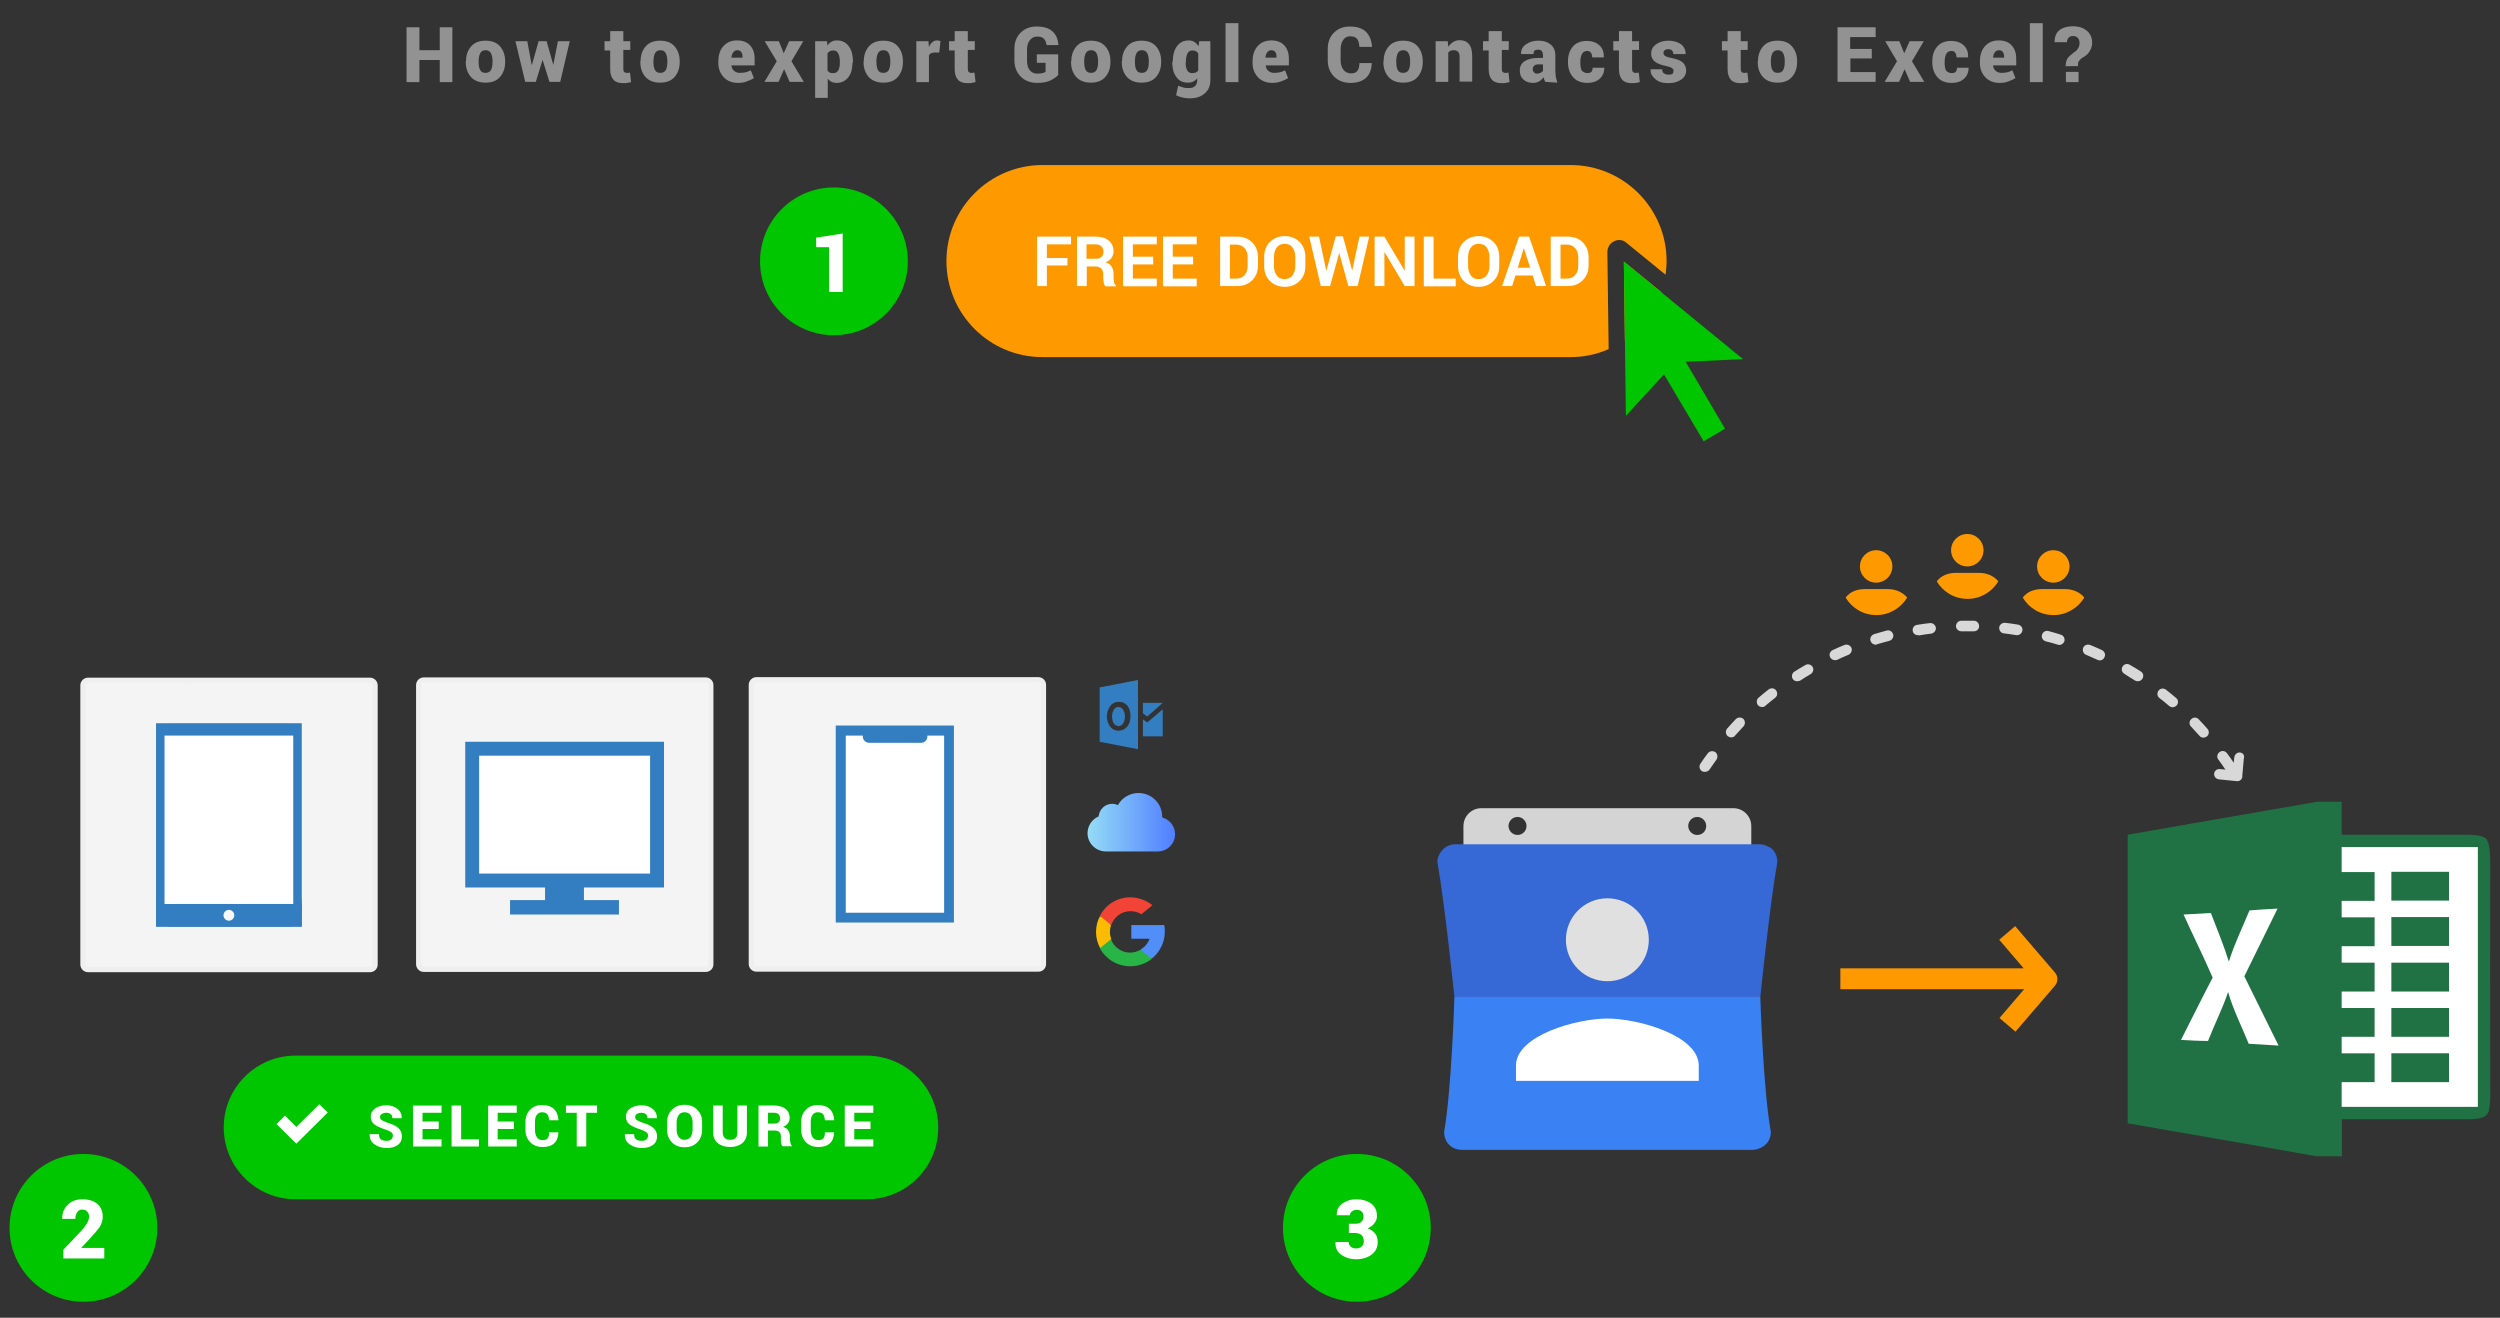 <?xml version="1.0" encoding="utf-8"?>
<!-- Generator: Adobe Illustrator 24.1.2, SVG Export Plug-In . SVG Version: 6.00 Build 0)  -->
<svg version="1.1" id="Layer_1" xmlns="http://www.w3.org/2000/svg" xmlns:xlink="http://www.w3.org/1999/xlink" x="0px" y="0px"
	 viewBox="0 0 971 511.8" style="enable-background:new 0 0 971 511.8;" xml:space="preserve">
<rect x="0" y="0" width="971" height="511.8" fill="#333333" stroke="none"/>
<g>
	<path style="fill:#00C600;" d="M336.6,465.8H114.8c-15.4,0-27.9-12.5-27.9-27.9v0c0-15.4,12.5-27.9,27.9-27.9h221.7
		c15.4,0,27.9,12.5,27.9,27.9v0C364.5,453.3,352,465.8,336.6,465.8z"/>
	<g>
		<g>
			<path style="fill:#FF9900;" d="M645.3,113.5l-14.6-11.9l0.4,30.6C637.6,127.7,642.6,121.2,645.3,113.5z"/>
			<path style="fill:#FF9900;" d="M624.3,97.9c0-1.8,1-3.4,2.6-4.2c1.6-0.8,3.5-0.6,4.8,0.6l15.2,12.4c0.2-1.7,0.4-3.5,0.4-5.3
				c0-20.5-16.7-37.3-37.3-37.3H404.9c-20.5,0-37.3,16.7-37.3,37.3s16.7,37.3,37.3,37.3H610c5.3,0,10.3-1.1,14.8-3.1L624.3,97.9z"/>
		</g>
		<g>
			<path style="fill:#FFFFFF;" d="M414.6,103.1h-8v8h-3.8V91.9h13.2v3h-9.4v5.3h8V103.1z"/>
			<path style="fill:#FFFFFF;" d="M422.1,103.4v7.7h-3.8V91.9h7.2c2.2,0,3.9,0.5,5.1,1.5c1.2,1,1.9,2.4,1.9,4.2c0,1-0.3,1.8-0.8,2.6
				c-0.5,0.7-1.3,1.3-2.3,1.7c1.1,0.3,1.9,0.9,2.4,1.7c0.5,0.8,0.7,1.7,0.7,2.9v1.4c0,0.5,0.1,1.1,0.2,1.7c0.1,0.6,0.4,1,0.7,1.3
				v0.3h-4c-0.4-0.3-0.6-0.8-0.7-1.4c-0.1-0.7-0.2-1.3-0.2-1.9v-1.4c0-1-0.3-1.7-0.8-2.2c-0.5-0.5-1.3-0.8-2.2-0.8H422.1z
				 M422.1,100.5h3.3c1.1,0,1.9-0.2,2.4-0.7c0.5-0.5,0.8-1.1,0.8-2c0-0.9-0.3-1.6-0.8-2.1c-0.5-0.5-1.3-0.8-2.4-0.8h-3.4V100.5z"/>
			<path style="fill:#FFFFFF;" d="M447.9,102.7H440v5.5h9.3v3h-13.1V91.9h13.1v3H440v4.8h7.9V102.7z"/>
			<path style="fill:#FFFFFF;" d="M463.4,102.7h-7.9v5.5h9.3v3h-13.1V91.9h13.1v3h-9.3v4.8h7.9V102.7z"/>
			<path style="fill:#FFFFFF;" d="M473.9,111.1V91.9h6.6c2.3,0,4.3,0.7,5.8,2.2s2.3,3.4,2.3,5.8v3.2c0,2.4-0.8,4.3-2.3,5.8
				s-3.5,2.2-5.8,2.2H473.9z M477.7,94.9v13.3h2.5c1.4,0,2.5-0.5,3.2-1.4c0.8-0.9,1.2-2.1,1.2-3.6v-3.2c0-1.5-0.4-2.7-1.2-3.6
				c-0.8-0.9-1.9-1.4-3.2-1.4H477.7z"/>
			<path style="fill:#FFFFFF;" d="M507,103.3c0,2.4-0.7,4.3-2.2,5.8c-1.5,1.5-3.4,2.3-5.8,2.3c-2.4,0-4.3-0.8-5.8-2.3
				c-1.5-1.5-2.2-3.5-2.2-5.8v-3.5c0-2.3,0.7-4.3,2.2-5.8c1.5-1.5,3.4-2.3,5.8-2.3c2.4,0,4.3,0.8,5.8,2.3c1.5,1.5,2.2,3.5,2.2,5.8
				V103.3z M503.1,99.8c0-1.5-0.4-2.7-1.1-3.7c-0.7-1-1.8-1.4-3.1-1.4c-1.3,0-2.3,0.5-3,1.4c-0.7,1-1.1,2.2-1.1,3.7v3.5
				c0,1.5,0.4,2.8,1.1,3.7c0.7,1,1.7,1.4,3,1.4c1.3,0,2.3-0.5,3.1-1.4c0.7-1,1.1-2.2,1.1-3.7V99.8z"/>
			<path style="fill:#FFFFFF;" d="M525.2,105.1L525.2,105.1l2.8-13.2h3.8l-4.5,19.2h-3.6l-3.5-12.7h-0.1l-3.5,12.7H513l-4.5-19.2
				h3.8l2.8,13.1l0.1,0l3.6-13.2h2.8L525.2,105.1z"/>
			<path style="fill:#FFFFFF;" d="M549.4,111.1h-3.8L537.8,98l-0.1,0v13.1h-3.8V91.9h3.8l7.8,13.1l0.1,0V91.9h3.8V111.1z"/>
			<path style="fill:#FFFFFF;" d="M556.9,108.2h8.5v3H553V91.9h3.8V108.2z"/>
			<path style="fill:#FFFFFF;" d="M582.3,103.3c0,2.4-0.7,4.3-2.2,5.8c-1.5,1.5-3.4,2.3-5.8,2.3c-2.4,0-4.3-0.8-5.8-2.3
				c-1.5-1.5-2.2-3.5-2.2-5.8v-3.5c0-2.3,0.7-4.3,2.2-5.8c1.5-1.5,3.4-2.3,5.8-2.3c2.4,0,4.3,0.8,5.8,2.3c1.5,1.5,2.2,3.5,2.2,5.8
				V103.3z M578.5,99.8c0-1.5-0.4-2.7-1.1-3.7c-0.7-1-1.8-1.4-3.1-1.4s-2.3,0.5-3,1.4c-0.7,1-1.1,2.2-1.1,3.7v3.5
				c0,1.5,0.4,2.8,1.1,3.7c0.7,1,1.7,1.4,3,1.4c1.3,0,2.3-0.5,3.1-1.4c0.7-1,1.1-2.2,1.1-3.7V99.8z"/>
			<path style="fill:#FFFFFF;" d="M595.3,107h-6.7l-1.3,4.1h-3.9l6.6-19.2h3.9l6.6,19.2h-3.9L595.3,107z M589.5,104h4.8l-2.4-7.5
				h-0.1L589.5,104z"/>
			<path style="fill:#FFFFFF;" d="M602.3,111.1V91.9h6.6c2.3,0,4.3,0.7,5.8,2.2c1.5,1.5,2.3,3.4,2.3,5.8v3.2c0,2.4-0.8,4.3-2.3,5.8
				c-1.5,1.5-3.5,2.2-5.8,2.2H602.3z M606.1,94.9v13.3h2.5c1.4,0,2.5-0.5,3.2-1.4c0.8-0.9,1.2-2.1,1.2-3.6v-3.2
				c0-1.5-0.4-2.7-1.2-3.6c-0.8-0.9-1.9-1.4-3.2-1.4H606.1z"/>
		</g>
		<circle style="fill:#00C600;" cx="323.9" cy="101.5" r="28.7"/>
		<g>
			<path style="fill:#FFFFFF;" d="M327.3,113.4H322V96H317v-3.7l10.3-1.6V113.4z"/>
		</g>
		<polygon style="fill:#00C600;" points="677,139.5 630.7,101.6 631.5,161.5 646.3,145.4 661.7,171.4 670,166.5 654.7,140.5 		"/>
	</g>
	<g>
		<path style="fill:#939292;" d="M175.7,31.9h-4.9v-8.6h-7.9v8.6h-5V10.6h5v8.9h7.9v-8.9h4.9V31.9z"/>
		<path style="fill:#939292;" d="M181,23.8c0-2.4,0.7-4.3,2-5.8c1.3-1.5,3.2-2.2,5.6-2.2c2.4,0,4.3,0.7,5.6,2.2c1.3,1.5,2,3.4,2,5.8
			v0.3c0,2.4-0.7,4.3-2,5.8c-1.3,1.5-3.2,2.2-5.6,2.2c-2.4,0-4.3-0.7-5.7-2.2c-1.3-1.5-2-3.4-2-5.8V23.8z M185.9,24.1
			c0,1.3,0.2,2.4,0.6,3.1c0.4,0.8,1.1,1.1,2.1,1.1c1,0,1.7-0.4,2.1-1.1c0.4-0.8,0.6-1.8,0.6-3.1v-0.3c0-1.3-0.2-2.3-0.6-3.1
			c-0.4-0.8-1.1-1.2-2.1-1.2c-1,0-1.7,0.4-2.1,1.2c-0.4,0.8-0.6,1.8-0.6,3.1V24.1z"/>
		<path style="fill:#939292;" d="M214.9,25.2L214.9,25.2l1.8-9.2h4.6l-3.7,15.8h-4.2l-2.6-8.4h-0.1l-2.6,8.4H204L200.2,16h4.6
			l1.7,9.2h0.1l2.6-9.2h3.1L214.9,25.2z"/>
		<path style="fill:#939292;" d="M242.1,12.1V16h2.7v3.4h-2.7v7.3c0,0.6,0.1,1,0.3,1.2c0.2,0.2,0.5,0.4,0.9,0.4c0.3,0,0.6,0,0.7,0
			s0.4-0.1,0.7-0.1l0.4,3.7c-0.5,0.1-1,0.2-1.5,0.3c-0.4,0.1-1,0.1-1.6,0.1c-1.6,0-2.9-0.4-3.7-1.3s-1.3-2.2-1.3-4.1v-7.3h-2.2V16
			h2.2v-3.9H242.1z"/>
		<path style="fill:#939292;" d="M248.8,23.8c0-2.4,0.7-4.3,2-5.8c1.3-1.5,3.2-2.2,5.6-2.2c2.4,0,4.3,0.7,5.6,2.2
			c1.3,1.5,2,3.4,2,5.8v0.3c0,2.4-0.7,4.3-2,5.8c-1.3,1.5-3.2,2.2-5.6,2.2c-2.4,0-4.3-0.7-5.7-2.2c-1.3-1.5-2-3.4-2-5.8V23.8z
			 M253.8,24.1c0,1.3,0.2,2.4,0.6,3.1c0.4,0.8,1.1,1.1,2.1,1.1c1,0,1.7-0.4,2.1-1.1c0.4-0.8,0.6-1.8,0.6-3.1v-0.3
			c0-1.3-0.2-2.3-0.6-3.1c-0.4-0.8-1.1-1.2-2.1-1.2c-1,0-1.7,0.4-2.1,1.2c-0.4,0.8-0.6,1.8-0.6,3.1V24.1z"/>
		<path style="fill:#939292;" d="M286.7,32.2c-2.3,0-4.2-0.7-5.6-2.2c-1.4-1.5-2.1-3.3-2.1-5.5v-0.6c0-2.4,0.6-4.4,1.9-5.9
			c1.3-1.5,3.1-2.3,5.4-2.3c2.1,0,3.8,0.6,5,1.9s1.8,3,1.8,5.2v2.6h-9l0,0.1c0.1,0.8,0.4,1.5,1,2c0.6,0.5,1.3,0.8,2.2,0.8
			c0.9,0,1.7-0.1,2.2-0.2c0.6-0.1,1.3-0.4,2.1-0.8l1.2,3c-0.7,0.5-1.6,0.9-2.7,1.3C289.2,32,288,32.2,286.7,32.2z M286.4,19.5
			c-0.7,0-1.2,0.3-1.6,0.8c-0.4,0.5-0.6,1.2-0.7,2l0,0.1h4.3V22c0-0.8-0.2-1.4-0.5-1.8C287.6,19.8,287.1,19.5,286.4,19.5z"/>
		<path style="fill:#939292;" d="M304.4,20.7L304.4,20.7l2.1-4.7h5.5l-4.6,7.8l4.8,8h-5.5l-2.1-4.8h-0.1l-2.1,4.8h-5.5l4.8-8L297,16
			h5.5L304.4,20.7z"/>
		<path style="fill:#939292;" d="M331.1,24.3c0,2.4-0.5,4.3-1.6,5.7c-1.1,1.4-2.6,2.2-4.5,2.2c-0.8,0-1.4-0.1-2-0.4
			c-0.6-0.3-1.1-0.7-1.5-1.3V38h-4.9V16h4.6l0.2,1.7c0.4-0.7,1-1.2,1.6-1.5c0.6-0.4,1.3-0.5,2.1-0.5c2,0,3.5,0.8,4.6,2.3
			c1.1,1.5,1.6,3.5,1.6,6V24.3z M326.2,24c0-1.3-0.2-2.4-0.6-3.2c-0.4-0.8-1-1.2-1.9-1.2c-0.6,0-1,0.1-1.4,0.3
			c-0.4,0.2-0.7,0.5-0.9,0.9v6.6c0.2,0.3,0.5,0.6,0.9,0.8c0.4,0.2,0.9,0.2,1.4,0.2c0.9,0,1.5-0.4,1.9-1.1c0.4-0.7,0.6-1.7,0.6-3V24z
			"/>
		<path style="fill:#939292;" d="M335.5,23.8c0-2.4,0.7-4.3,2-5.8c1.3-1.5,3.2-2.2,5.6-2.2c2.4,0,4.3,0.7,5.6,2.2
			c1.3,1.5,2,3.4,2,5.8v0.3c0,2.4-0.7,4.3-2,5.8c-1.3,1.5-3.2,2.2-5.6,2.2c-2.4,0-4.3-0.7-5.7-2.2c-1.3-1.5-2-3.4-2-5.8V23.8z
			 M340.4,24.1c0,1.3,0.2,2.4,0.6,3.1c0.4,0.8,1.1,1.1,2.1,1.1c1,0,1.7-0.4,2.1-1.1c0.4-0.8,0.6-1.8,0.6-3.1v-0.3
			c0-1.3-0.2-2.3-0.6-3.1c-0.4-0.8-1.1-1.2-2.1-1.2c-1,0-1.7,0.4-2.1,1.2c-0.4,0.8-0.6,1.8-0.6,3.1V24.1z"/>
		<path style="fill:#939292;" d="M364.8,20.4l-1.8,0c-0.6,0-1,0.1-1.4,0.3c-0.4,0.2-0.6,0.5-0.8,0.8v10.4h-4.9V16h4.7l0.2,2.3
			c0.3-0.8,0.8-1.5,1.3-1.9c0.5-0.5,1.2-0.7,1.9-0.7c0.2,0,0.5,0,0.7,0.1s0.5,0.1,0.6,0.1L364.8,20.4z"/>
		<path style="fill:#939292;" d="M375.9,12.1V16h2.7v3.4h-2.7v7.3c0,0.6,0.1,1,0.3,1.2c0.2,0.2,0.5,0.4,0.9,0.4c0.3,0,0.6,0,0.7,0
			s0.4-0.1,0.7-0.1l0.4,3.7c-0.5,0.1-1,0.2-1.5,0.3c-0.4,0.1-1,0.1-1.6,0.1c-1.6,0-2.9-0.4-3.7-1.3s-1.3-2.2-1.3-4.1v-7.3h-2.2V16
			h2.2v-3.9H375.9z"/>
		<path style="fill:#939292;" d="M411.2,28.9c-0.7,0.9-1.8,1.6-3.1,2.3c-1.4,0.7-3.1,1-5.2,1c-2.6,0-4.8-0.8-6.4-2.4
			c-1.6-1.6-2.5-3.7-2.5-6.3V19c0-2.6,0.8-4.7,2.4-6.3c1.6-1.6,3.7-2.4,6.2-2.4c2.7,0,4.8,0.6,6.2,1.9c1.4,1.3,2.1,3,2.3,5.2l0,0.1
			h-4.6c-0.2-1.1-0.5-2-1.1-2.5c-0.6-0.6-1.4-0.8-2.6-0.8c-1.2,0-2.1,0.5-2.8,1.4c-0.7,0.9-1.1,2.1-1.1,3.5v4.5c0,1.5,0.3,2.7,1,3.6
			c0.7,0.9,1.7,1.4,2.9,1.4c0.9,0,1.6-0.1,2.1-0.2c0.5-0.1,0.9-0.3,1.2-0.6v-3.4h-3.4v-3.3h8.3V28.9z"/>
		<path style="fill:#939292;" d="M416.1,23.8c0-2.4,0.7-4.3,2-5.8c1.3-1.5,3.2-2.2,5.6-2.2c2.4,0,4.3,0.7,5.6,2.2
			c1.3,1.5,2,3.4,2,5.8v0.3c0,2.4-0.7,4.3-2,5.8c-1.3,1.5-3.2,2.2-5.6,2.2c-2.4,0-4.3-0.7-5.7-2.2c-1.3-1.5-2-3.4-2-5.8V23.8z
			 M421.1,24.1c0,1.3,0.2,2.4,0.6,3.1c0.4,0.8,1.1,1.1,2.1,1.1c1,0,1.7-0.4,2.1-1.1c0.4-0.8,0.6-1.8,0.6-3.1v-0.3
			c0-1.3-0.2-2.3-0.6-3.1c-0.4-0.8-1.1-1.2-2.1-1.2c-1,0-1.7,0.4-2.1,1.2c-0.4,0.8-0.6,1.8-0.6,3.1V24.1z"/>
		<path style="fill:#939292;" d="M435.8,23.8c0-2.4,0.7-4.3,2-5.8c1.3-1.5,3.2-2.2,5.6-2.2c2.4,0,4.3,0.7,5.6,2.2
			c1.3,1.5,2,3.4,2,5.8v0.3c0,2.4-0.7,4.3-2,5.8c-1.3,1.5-3.2,2.2-5.6,2.2c-2.4,0-4.3-0.7-5.7-2.2c-1.3-1.5-2-3.4-2-5.8V23.8z
			 M440.8,24.1c0,1.3,0.2,2.4,0.6,3.1c0.4,0.8,1.1,1.1,2.1,1.1c1,0,1.7-0.4,2.1-1.1c0.4-0.8,0.6-1.8,0.6-3.1v-0.3
			c0-1.3-0.2-2.3-0.6-3.1c-0.4-0.8-1.1-1.2-2.1-1.2c-1,0-1.7,0.4-2.1,1.2c-0.4,0.8-0.6,1.8-0.6,3.1V24.1z"/>
		<path style="fill:#939292;" d="M455.5,24c0-2.5,0.5-4.5,1.6-6c1.1-1.5,2.6-2.3,4.6-2.3c0.8,0,1.6,0.2,2.2,0.6
			c0.6,0.4,1.2,1,1.6,1.7l0.3-2h4.3v15.2c0,2.1-0.7,3.8-2.2,5.1c-1.5,1.3-3.4,1.9-5.9,1.9c-0.8,0-1.7-0.1-2.6-0.3
			c-0.9-0.2-1.8-0.5-2.6-0.9l0.8-3.7c0.7,0.3,1.4,0.5,2.1,0.7c0.7,0.2,1.4,0.2,2.2,0.2c1,0,1.8-0.3,2.3-0.8c0.5-0.5,0.8-1.3,0.8-2.2
			v-0.8c-0.4,0.6-1,1-1.6,1.3c-0.6,0.3-1.3,0.4-2,0.4c-2,0-3.5-0.7-4.5-2.2c-1.1-1.4-1.6-3.4-1.6-5.7V24z M460.5,24.3
			c0,1.3,0.2,2.3,0.6,3c0.4,0.7,1,1.1,1.9,1.1c0.5,0,1-0.1,1.4-0.2c0.4-0.2,0.7-0.4,1-0.8v-6.6c-0.2-0.4-0.6-0.7-0.9-0.9
			c-0.4-0.2-0.8-0.3-1.4-0.3c-0.9,0-1.5,0.4-1.9,1.2c-0.4,0.8-0.6,1.9-0.6,3.2V24.3z"/>
		<path style="fill:#939292;" d="M481,31.9h-5V9h5V31.9z"/>
		<path style="fill:#939292;" d="M494.2,32.2c-2.3,0-4.2-0.7-5.6-2.2c-1.4-1.5-2.1-3.3-2.1-5.5v-0.6c0-2.4,0.6-4.4,1.9-5.9
			c1.3-1.5,3.1-2.3,5.4-2.3c2.1,0,3.8,0.6,5,1.9s1.8,3,1.8,5.2v2.6h-9l0,0.1c0.1,0.8,0.4,1.5,1,2c0.6,0.5,1.3,0.8,2.2,0.8
			c0.9,0,1.7-0.1,2.2-0.2c0.6-0.1,1.3-0.4,2.1-0.8l1.2,3c-0.7,0.5-1.6,0.9-2.7,1.3C496.6,32,495.4,32.2,494.2,32.2z M493.8,19.5
			c-0.7,0-1.2,0.3-1.6,0.8c-0.4,0.5-0.6,1.2-0.7,2l0,0.1h4.3V22c0-0.8-0.2-1.4-0.5-1.8C495,19.8,494.5,19.5,493.8,19.5z"/>
		<path style="fill:#939292;" d="M532.8,24.4L532.8,24.4c-0.1,2.6-0.8,4.5-2.2,5.8c-1.4,1.3-3.4,2-6,2c-2.6,0-4.8-0.8-6.4-2.4
			c-1.6-1.6-2.5-3.7-2.5-6.3V19c0-2.6,0.8-4.7,2.4-6.3c1.6-1.6,3.6-2.4,6.2-2.4c2.7,0,4.8,0.7,6.2,2c1.4,1.4,2.2,3.3,2.4,5.8l0,0.1
			H528c-0.1-1.4-0.4-2.4-0.9-3.1c-0.6-0.7-1.5-1-2.8-1c-1.1,0-2,0.5-2.6,1.4c-0.6,0.9-1,2.1-1,3.5v4.5c0,1.5,0.4,2.7,1.1,3.6
			c0.7,0.9,1.7,1.4,2.9,1.4c1.2,0,2-0.3,2.5-1c0.5-0.6,0.8-1.6,0.8-3H532.8z"/>
		<path style="fill:#939292;" d="M537.4,23.8c0-2.4,0.7-4.3,2-5.8c1.3-1.5,3.2-2.2,5.6-2.2c2.4,0,4.3,0.7,5.6,2.2
			c1.3,1.5,2,3.4,2,5.8v0.3c0,2.4-0.7,4.3-2,5.8c-1.3,1.5-3.2,2.2-5.6,2.2c-2.4,0-4.3-0.7-5.7-2.2c-1.3-1.5-2-3.4-2-5.8V23.8z
			 M542.3,24.1c0,1.3,0.2,2.4,0.6,3.1c0.4,0.8,1.1,1.1,2.1,1.1c1,0,1.7-0.4,2.1-1.1c0.4-0.8,0.6-1.8,0.6-3.1v-0.3
			c0-1.3-0.2-2.3-0.6-3.1c-0.4-0.8-1.1-1.2-2.1-1.2c-1,0-1.7,0.4-2.1,1.2c-0.4,0.8-0.6,1.8-0.6,3.1V24.1z"/>
		<path style="fill:#939292;" d="M562.3,16l0.2,2.2c0.5-0.8,1.2-1.4,1.9-1.9c0.8-0.4,1.6-0.7,2.5-0.7c1.6,0,2.8,0.5,3.6,1.5
			c0.9,1,1.3,2.6,1.3,4.8v9.8h-4.9V22c0-0.9-0.2-1.5-0.6-1.9c-0.4-0.4-0.9-0.6-1.7-0.6c-0.5,0-0.9,0.1-1.2,0.2s-0.7,0.4-0.9,0.7
			v11.4h-4.9V16H562.3z"/>
		<path style="fill:#939292;" d="M583.3,12.1V16h2.7v3.4h-2.7v7.3c0,0.6,0.1,1,0.3,1.2c0.2,0.2,0.5,0.4,0.9,0.4c0.3,0,0.6,0,0.7,0
			s0.4-0.1,0.7-0.1l0.4,3.7c-0.5,0.1-1,0.2-1.5,0.3c-0.4,0.1-1,0.1-1.6,0.1c-1.6,0-2.9-0.4-3.7-1.3s-1.3-2.2-1.3-4.1v-7.3h-2.2V16
			h2.2v-3.9H583.3z"/>
		<path style="fill:#939292;" d="M600.2,31.8c-0.1-0.3-0.3-0.5-0.4-0.8s-0.2-0.6-0.3-1c-0.5,0.7-1,1.2-1.7,1.6
			c-0.7,0.4-1.5,0.6-2.4,0.6c-1.5,0-2.7-0.4-3.7-1.3s-1.4-2-1.4-3.5c0-1.6,0.6-2.8,1.8-3.6s3-1.3,5.4-1.3h1.8v-1.1
			c0-0.7-0.2-1.2-0.5-1.6c-0.3-0.4-0.8-0.5-1.5-0.5c-0.6,0-1,0.1-1.3,0.4c-0.3,0.3-0.4,0.7-0.4,1.3l-4.8,0l0-0.1
			c-0.1-1.4,0.5-2.7,1.8-3.6c1.3-1,2.9-1.5,5-1.5c2,0,3.5,0.5,4.7,1.5c1.2,1,1.8,2.4,1.8,4.2v6c0,0.8,0.1,1.6,0.2,2.4
			c0.1,0.7,0.4,1.4,0.6,2.2L600.2,31.8z M597,28.6c0.5,0,0.9-0.1,1.3-0.3s0.7-0.4,1-0.8v-2.5h-1.8c-0.8,0-1.3,0.2-1.7,0.6
			c-0.4,0.4-0.5,0.9-0.5,1.4c0,0.4,0.2,0.8,0.5,1.1C596.1,28.5,596.5,28.6,597,28.6z"/>
		<path style="fill:#939292;" d="M616.6,28.4c0.7,0,1.2-0.2,1.5-0.5c0.3-0.4,0.5-0.9,0.5-1.6h4.5l0,0.1c0,1.7-0.6,3.1-1.8,4.2
			s-2.8,1.6-4.7,1.6c-2.4,0-4.3-0.7-5.6-2.2c-1.3-1.5-2-3.4-2-5.8v-0.3c0-2.4,0.6-4.3,1.9-5.8c1.3-1.5,3.1-2.2,5.5-2.2
			c2,0,3.6,0.6,4.8,1.7c1.2,1.1,1.8,2.6,1.7,4.6l0,0.1h-4.5c0-0.8-0.2-1.4-0.5-1.8c-0.3-0.5-0.8-0.7-1.5-0.7c-0.9,0-1.6,0.4-2,1.2
			c-0.4,0.8-0.6,1.8-0.6,3.1v0.3c0,1.3,0.2,2.4,0.6,3.1C615,28,615.7,28.4,616.6,28.4z"/>
		<path style="fill:#939292;" d="M633.9,12.1V16h2.7v3.4h-2.7v7.3c0,0.6,0.1,1,0.3,1.2c0.2,0.2,0.5,0.4,0.9,0.4c0.3,0,0.6,0,0.7,0
			s0.4-0.1,0.7-0.1l0.4,3.7c-0.5,0.1-1,0.2-1.5,0.3c-0.4,0.1-1,0.1-1.6,0.1c-1.6,0-2.9-0.4-3.7-1.3s-1.3-2.2-1.3-4.1v-7.3h-2.2V16
			h2.2v-3.9H633.9z"/>
		<path style="fill:#939292;" d="M650,27.4c0-0.4-0.2-0.7-0.7-1c-0.4-0.3-1.3-0.6-2.4-0.8c-1.8-0.4-3.2-0.9-4.2-1.7
			c-0.9-0.8-1.4-1.8-1.4-3.1c0-1.4,0.6-2.6,1.8-3.5s2.8-1.5,4.8-1.5c2.1,0,3.8,0.5,5,1.4c1.2,0.9,1.8,2.2,1.8,3.7l0,0.1h-4.8
			c0-0.6-0.2-1.1-0.5-1.4s-0.8-0.5-1.5-0.5c-0.5,0-1,0.1-1.3,0.4c-0.4,0.3-0.5,0.6-0.5,1.1c0,0.4,0.2,0.8,0.6,1.1
			c0.4,0.3,1.2,0.6,2.5,0.8c1.9,0.4,3.4,0.9,4.3,1.7s1.4,1.8,1.4,3.2c0,1.4-0.6,2.6-1.9,3.5c-1.3,0.9-2.9,1.4-5,1.4
			c-2.2,0-3.9-0.5-5.1-1.6c-1.3-1.1-1.9-2.3-1.8-3.7l0-0.1h4.5c0,0.8,0.2,1.3,0.7,1.6c0.4,0.3,1.1,0.5,1.9,0.5
			c0.7,0,1.2-0.1,1.5-0.4C649.8,28.3,650,27.9,650,27.4z"/>
		<path style="fill:#939292;" d="M676.1,12.1V16h2.7v3.4h-2.7v7.3c0,0.6,0.1,1,0.3,1.2c0.2,0.2,0.5,0.4,0.9,0.4c0.3,0,0.6,0,0.7,0
			s0.4-0.1,0.7-0.1l0.4,3.7c-0.5,0.1-1,0.2-1.5,0.3c-0.4,0.1-1,0.1-1.6,0.1c-1.6,0-2.9-0.4-3.7-1.3s-1.3-2.2-1.3-4.1v-7.3h-2.2V16
			h2.2v-3.9H676.1z"/>
		<path style="fill:#939292;" d="M682.8,23.8c0-2.4,0.7-4.3,2-5.8c1.3-1.5,3.2-2.2,5.6-2.2c2.4,0,4.3,0.7,5.6,2.2
			c1.3,1.5,2,3.4,2,5.8v0.3c0,2.4-0.7,4.3-2,5.8c-1.3,1.5-3.2,2.2-5.6,2.2c-2.4,0-4.3-0.7-5.7-2.2c-1.3-1.5-2-3.4-2-5.8V23.8z
			 M687.8,24.1c0,1.3,0.2,2.4,0.6,3.1c0.4,0.8,1.1,1.1,2.1,1.1c1,0,1.7-0.4,2.1-1.1c0.4-0.8,0.6-1.8,0.6-3.1v-0.3
			c0-1.3-0.2-2.3-0.6-3.1c-0.4-0.8-1.1-1.2-2.1-1.2c-1,0-1.7,0.4-2.1,1.2c-0.4,0.8-0.6,1.8-0.6,3.1V24.1z"/>
		<path style="fill:#939292;" d="M727.1,22.7h-8.4v5.3h9.8v3.8h-14.8V10.6h14.8v3.8h-9.9v4.6h8.4V22.7z"/>
		<path style="fill:#939292;" d="M739.6,20.7L739.6,20.7l2.1-4.7h5.5l-4.6,7.8l4.8,8h-5.5l-2.1-4.8h-0.1l-2.1,4.8H732l4.8-8
			l-4.6-7.8h5.5L739.6,20.7z"/>
		<path style="fill:#939292;" d="M758.1,28.4c0.7,0,1.2-0.2,1.5-0.5c0.3-0.4,0.5-0.9,0.5-1.6h4.5l0,0.1c0,1.7-0.6,3.1-1.8,4.2
			s-2.8,1.6-4.7,1.6c-2.4,0-4.3-0.7-5.6-2.2c-1.3-1.5-2-3.4-2-5.8v-0.3c0-2.4,0.6-4.3,1.9-5.8c1.3-1.5,3.1-2.2,5.5-2.2
			c2,0,3.6,0.6,4.8,1.7c1.2,1.1,1.8,2.6,1.7,4.6l0,0.1h-4.5c0-0.8-0.2-1.4-0.5-1.8c-0.3-0.5-0.8-0.7-1.5-0.7c-0.9,0-1.6,0.4-2,1.2
			c-0.4,0.8-0.6,1.8-0.6,3.1v0.3c0,1.3,0.2,2.4,0.6,3.1C756.5,28,757.1,28.4,758.1,28.4z"/>
		<path style="fill:#939292;" d="M776.7,32.2c-2.3,0-4.2-0.7-5.6-2.2c-1.4-1.5-2.1-3.3-2.1-5.5v-0.6c0-2.4,0.6-4.4,1.9-5.9
			c1.3-1.5,3.1-2.3,5.4-2.3c2.1,0,3.8,0.6,5,1.9s1.8,3,1.8,5.2v2.6h-9l0,0.1c0.1,0.8,0.4,1.5,1,2c0.6,0.5,1.3,0.8,2.2,0.8
			c0.9,0,1.7-0.1,2.2-0.2c0.6-0.1,1.3-0.4,2.1-0.8l1.2,3c-0.7,0.5-1.6,0.9-2.7,1.3C779.2,32,778,32.2,776.7,32.2z M776.4,19.5
			c-0.7,0-1.2,0.3-1.6,0.8c-0.4,0.5-0.6,1.2-0.7,2l0,0.1h4.3V22c0-0.8-0.2-1.4-0.5-1.8C777.6,19.8,777.1,19.5,776.4,19.5z"/>
		<path style="fill:#939292;" d="M793.4,31.9h-5V9h5V31.9z"/>
		<path style="fill:#939292;" d="M802.3,25.8c0-1.4,0.3-2.4,0.7-3.1c0.5-0.7,1.4-1.5,2.6-2.4c0.7-0.4,1.2-0.9,1.5-1.5
			c0.4-0.6,0.6-1.3,0.6-2.1c0-0.8-0.2-1.5-0.7-2c-0.4-0.5-1.1-0.7-1.9-0.7c-0.7,0-1.2,0.2-1.6,0.6c-0.4,0.4-0.7,1-0.7,1.8h-4.8
			l0-0.1c0-2,0.6-3.6,1.9-4.6s3.1-1.5,5.2-1.5c2.3,0,4.1,0.6,5.5,1.8s2,2.8,2,4.7c0,1.2-0.4,2.3-1.1,3.4s-1.7,1.8-2.8,2.4
			c-0.6,0.4-1,0.9-1.3,1.3s-0.3,1.1-0.3,1.9H802.3z M807.3,31.9h-4.9v-4h4.9V31.9z"/>
	</g>
	<circle style="fill:#00C600;" cx="32.4" cy="476.9" r="28.7"/>
	<g>
		<path style="fill:#FFFFFF;" d="M40.5,488.8H24.6v-3.4l7.3-7.7c0.9-1.1,1.6-2,2-2.8c0.4-0.8,0.7-1.6,0.7-2.2c0-0.9-0.2-1.6-0.7-2.1
			c-0.4-0.5-1.1-0.8-2-0.8c-0.8,0-1.4,0.3-1.9,1c-0.5,0.7-0.7,1.5-0.7,2.6h-5.1l0-0.1c-0.1-2.1,0.6-3.9,2.1-5.3
			c1.4-1.5,3.3-2.2,5.7-2.2c2.5,0,4.4,0.6,5.8,1.8c1.4,1.2,2.1,2.9,2.1,5c0,1.4-0.4,2.7-1.1,3.8c-0.7,1.1-2.1,2.7-4.1,4.9l-3.1,3.3
			l0,0.1h8.9V488.8z"/>
	</g>
	<circle style="fill:#00C600;" cx="527" cy="476.9" r="28.7"/>
	<g>
		<path style="fill:#FFFFFF;" d="M524.1,475.3h2.5c0.9,0,1.7-0.3,2.2-0.8c0.5-0.5,0.8-1.2,0.8-2.1c0-0.7-0.2-1.3-0.7-1.8
			c-0.5-0.5-1.1-0.7-2-0.7c-0.7,0-1.3,0.2-1.8,0.6c-0.5,0.4-0.8,0.9-0.8,1.5h-5.1l0-0.1c-0.1-1.8,0.6-3.3,2.1-4.4
			c1.5-1.1,3.3-1.7,5.4-1.7c2.5,0,4.4,0.6,5.9,1.7c1.5,1.1,2.2,2.7,2.2,4.8c0,1-0.3,2-1,2.8c-0.6,0.9-1.5,1.5-2.6,2
			c1.2,0.4,2.2,1.1,2.9,2c0.7,0.9,1,2,1,3.3c0,2.1-0.8,3.7-2.4,4.9c-1.6,1.2-3.6,1.8-6.1,1.8c-2.1,0-4-0.6-5.6-1.7
			c-1.6-1.1-2.4-2.7-2.3-4.9l0-0.1h5.1c0,0.7,0.3,1.3,0.8,1.8c0.6,0.5,1.3,0.7,2.1,0.7c0.9,0,1.7-0.3,2.2-0.8c0.6-0.5,0.8-1.2,0.8-2
			c0-1.1-0.3-1.9-0.9-2.4c-0.6-0.5-1.4-0.8-2.4-0.8h-2.5V475.3z"/>
	</g>
	<g>
		<path id="path10_2_" style="fill:#207245;" d="M900,311.4h9.5c0,4.3,0,8.5,0,12.8c16.1,0,32.1,0,48.1,0c2.7,0.1,5.7-0.1,8,1.5
			c1.6,2.4,1.4,5.4,1.6,8.1c-0.1,27.8,0,55.6,0,83.4c-0.1,4.7,0.4,9.4-0.5,14c-0.6,3.3-4.7,3.4-7.3,3.5c-16.6,0-33.2,0-49.8,0
			c0,4.8,0,9.6,0,14.4h-9.9c-24.4-4.4-48.9-8.5-73.3-12.8c0-37.4,0-74.7,0-112.1C850.8,319.9,875.4,315.7,900,311.4z"/>
		<path id="path48_2_" style="fill:#FFFFFF;" d="M909.5,329c17.6,0,35.2,0,52.9,0c0,33.6,0,67.3,0,100.9c-17.6,0-35.2,0-52.9,0
			c0-3.2,0-6.4,0-9.6c4.3,0,8.5,0,12.8,0c0-3.7,0-7.5,0-11.2c-4.3,0-8.5,0-12.8,0c0-2.1,0-4.3,0-6.4c4.3,0,8.5,0,12.8,0
			c0-3.7,0-7.5,0-11.2c-4.3,0-8.5,0-12.8,0c0-2.1,0-4.3,0-6.4c4.3,0,8.5,0,12.8,0c0-3.7,0-7.5,0-11.2c-4.3,0-8.5,0-12.8,0
			c0-2.1,0-4.3,0-6.4c4.3,0,8.5,0,12.8,0c0-3.7,0-7.5,0-11.2c-4.3,0-8.5,0-12.8,0c0-2.1,0-4.3,0-6.4c4.3,0,8.5,0,12.8,0
			c0-3.7,0-7.5,0-11.2c-4.3,0-8.5,0-12.8,0C909.5,335.4,909.5,332.2,909.5,329z"/>
		<path id="path58_2_" style="fill:#207245;" d="M928.8,338.6c7.5,0,15,0,22.4,0c0,3.7,0,7.5,0,11.2c-7.5,0-15,0-22.4,0
			C928.8,346.1,928.8,342.3,928.8,338.6z"/>
		<path id="path72_2_" style="fill:#FFFFFF;" d="M873.7,353.6c3.6-0.3,7.2-0.5,10.9-0.7c-4.3,8.8-8.6,17.5-12.9,26.3
			c4.4,9,8.9,17.9,13.3,26.9c-3.9-0.2-7.7-0.5-11.6-0.7c-2.7-6.7-6-13.1-8-20.1c-2.2,6.5-5.3,12.6-7.8,19c-3.5,0-7-0.2-10.5-0.4
			c4.1-8.1,8.1-16.2,12.3-24.2c-3.6-8.3-7.6-16.3-11.3-24.5c3.5-0.2,7-0.4,10.6-0.6c2.4,6.3,5,12.5,7,18.9
			C867.8,366.6,871,360.2,873.7,353.6z"/>
		<path id="path90_2_" style="fill:#207245;" d="M928.8,356.2c7.5,0,15,0,22.4,0c0,3.7,0,7.5,0,11.2c-7.5,0-15,0-22.4,0
			C928.8,363.7,928.8,360,928.8,356.2z"/>
		<path id="path108_2_" style="fill:#207245;" d="M928.8,373.9c7.5,0,15,0,22.4,0c0,3.7,0,7.5,0,11.2c-7.5,0-15,0-22.4,0
			C928.8,381.3,928.8,377.6,928.8,373.9z"/>
		<path id="path114_2_" style="fill:#207245;" d="M928.8,391.5c7.5,0,15,0,22.4,0c0,3.7,0,7.5,0,11.2c-7.5,0-15,0-22.4,0
			C928.8,399,928.8,395.2,928.8,391.5z"/>
		<path id="path120_2_" style="fill:#207245;" d="M928.8,409.1c7.5,0,15,0,22.4,0c0,3.7,0,7.5,0,11.2c-7.5,0-15,0-22.4,0
			C928.8,416.6,928.8,412.8,928.8,409.1z"/>
	</g>
	<g>
		<path style="fill-rule:evenodd;clip-rule:evenodd;fill:#D4D4D4;" d="M673.2,313.9h-97.8c-3.9,0-7,3.1-7,7v10.5h111.8v-10.5
			C680.2,317,677.1,313.9,673.2,313.9z M589.4,324.3c-1.9,0-3.5-1.6-3.5-3.5c0-1.9,1.6-3.5,3.5-3.5c1.9,0,3.5,1.6,3.5,3.5
			C592.9,322.8,591.3,324.3,589.4,324.3z M659.2,324.3c-1.9,0-3.5-1.6-3.5-3.5c0-1.9,1.6-3.5,3.5-3.5s3.5,1.6,3.5,3.5
			C662.7,322.8,661.2,324.3,659.2,324.3z"/>
		<path style="fill-rule:evenodd;clip-rule:evenodd;fill:#3669D6;" d="M690.3,334.3c-0.3-5.2-5-6.4-7-6.4h-118c-5,0-7.3,5-7,7
			c2.9,16.3,6.6,52.4,6.6,52.4h118.8c0,0,3.7-36.1,6.6-52.4C690.3,334.7,690.3,334.5,690.3,334.3z"/>
		<path style="fill-rule:evenodd;clip-rule:evenodd;fill:#3A81F4;" d="M683.7,387.2H564.9c0,0-1.1,36.1-4,52.4c0,4,2.8,7,7,7h112.9
			c2.1,0,7-1.7,7-7C684.8,423.3,683.7,387.2,683.7,387.2z"/>
		<g>
			<path style="fill:#FFFFFF;" d="M659.8,413.9c0-11.8-23.7-18.3-35.5-18.3c-11.8,0-35.5,6.5-35.5,18.3v5.9h71V413.9z"/>
			<path style="fill:#E0E0E0;" d="M624.3,381.1c8.9,0,16.1-7.2,16.1-16.1c0-8.9-7.2-16.1-16.1-16.1s-16.1,7.2-16.1,16.1
				C608.2,373.9,615.4,381.1,624.3,381.1z"/>
		</g>
	</g>
	<g>
		<g>
			<circle style="fill:#FF9900;" cx="764.1" cy="213.7" r="6.3"/>
			<path style="fill:#FF9900;" d="M768.5,222.5h-8.8c-3.3,0-5.8,1.2-7.3,3.1c-0.1,0.1-0.1,0.2-0.1,0.3c2.4,4,6.8,6.7,11.9,6.7
				s9.4-2.7,11.9-6.7c0-0.1-0.1-0.2-0.1-0.3C774.3,223.7,771.8,222.5,768.5,222.5z"/>
		</g>
		<g>
			<path style="fill:#D8D8D8;" d="M866.1,299.9c-0.7,0-1.3-0.3-1.7-0.9c-0.9-1.3-1.8-2.7-2.8-4c-0.7-0.9-0.5-2.2,0.5-2.9
				c0.9-0.7,2.2-0.5,2.9,0.5c1,1.4,2,2.7,2.9,4.1c0.6,0.9,0.4,2.2-0.6,2.8C866.9,299.7,866.5,299.9,866.1,299.9z M662.1,299.8
				c-0.4,0-0.8-0.1-1.1-0.3c-0.9-0.6-1.2-1.9-0.6-2.8c0.9-1.4,1.9-2.8,2.9-4.1c0.7-0.9,1.9-1.1,2.9-0.5c0.9,0.7,1.1,1.9,0.5,2.9
				c-0.9,1.3-1.9,2.7-2.8,4C663.5,299.5,662.8,299.8,662.1,299.8z M855.8,286.5c-0.6,0-1.1-0.2-1.5-0.7c-1.1-1.2-2.2-2.4-3.3-3.6
				c-0.8-0.8-0.8-2.1,0.1-2.9c0.8-0.8,2.1-0.8,2.9,0.1c1.2,1.2,2.3,2.5,3.4,3.7c0.7,0.8,0.7,2.1-0.2,2.9
				C856.8,286.3,856.3,286.5,855.8,286.5z M672.4,286.4c-0.5,0-1-0.2-1.4-0.5c-0.8-0.8-0.9-2-0.2-2.9c1.1-1.3,2.3-2.5,3.4-3.7
				c0.8-0.8,2.1-0.8,2.9-0.1c0.8,0.8,0.8,2.1,0.1,2.9c-1.1,1.2-2.2,2.4-3.3,3.6C673.6,286.2,673,286.4,672.4,286.4z M843.8,274.7
				c-0.5,0-0.9-0.2-1.3-0.5c-1.2-1.1-2.5-2.1-3.8-3.1c-0.9-0.7-1-2-0.3-2.9c0.7-0.9,2-1,2.9-0.3c1.3,1,2.6,2.1,3.9,3.2
				c0.9,0.7,1,2,0.2,2.9C845,274.4,844.4,274.7,843.8,274.7z M684.4,274.6c-0.6,0-1.2-0.2-1.6-0.7c-0.7-0.9-0.6-2.2,0.2-2.9
				c1.3-1.1,2.6-2.2,3.9-3.2c0.9-0.7,2.2-0.6,2.9,0.3c0.7,0.9,0.6,2.2-0.3,2.9c-1.3,1-2.5,2-3.8,3.1
				C685.4,274.5,684.9,274.6,684.4,274.6z M830.3,264.6c-0.4,0-0.8-0.1-1.1-0.3c-1.4-0.9-2.8-1.7-4.1-2.6c-1-0.6-1.3-1.8-0.7-2.8
				c0.6-1,1.8-1.3,2.8-0.7c1.4,0.8,2.9,1.7,4.3,2.6c1,0.6,1.2,1.9,0.6,2.8C831.7,264.3,831,264.6,830.3,264.6z M698,264.6
				c-0.7,0-1.3-0.3-1.7-0.9c-0.6-1-0.3-2.2,0.6-2.8c1.4-0.9,2.9-1.8,4.3-2.6c1-0.6,2.2-0.2,2.8,0.7c0.6,1,0.2,2.2-0.7,2.8
				c-1.4,0.8-2.8,1.7-4.2,2.6C698.7,264.5,698.3,264.6,698,264.6z M815.6,256.5c-0.3,0-0.6-0.1-0.9-0.2c-1.5-0.7-3-1.3-4.5-2
				c-1-0.4-1.5-1.6-1.1-2.7c0.4-1,1.6-1.5,2.7-1.1c1.5,0.6,3.1,1.3,4.6,2c1,0.5,1.5,1.7,1,2.7C817.1,256,816.4,256.5,815.6,256.5z
				 M712.7,256.4c-0.8,0-1.5-0.4-1.9-1.2c-0.5-1,0-2.2,1-2.7c1.5-0.7,3.1-1.4,4.6-2c1-0.4,2.2,0.1,2.7,1.1c0.4,1-0.1,2.2-1.1,2.7
				c-1.5,0.6-3,1.3-4.5,2C713.3,256.4,713,256.4,712.7,256.4z M799.9,250.5c-0.2,0-0.4,0-0.6-0.1c-1.5-0.5-3.1-0.9-4.7-1.3
				c-1.1-0.3-1.8-1.4-1.5-2.5c0.3-1.1,1.4-1.8,2.5-1.5c1.6,0.4,3.2,0.9,4.8,1.4c1.1,0.3,1.7,1.5,1.4,2.6
				C801.5,249.9,800.7,250.5,799.9,250.5z M728.5,250.4c-0.9,0-1.7-0.6-2-1.5c-0.3-1.1,0.3-2.2,1.4-2.6c1.6-0.5,3.2-0.9,4.9-1.4
				c1.1-0.3,2.2,0.4,2.5,1.5c0.3,1.1-0.4,2.2-1.5,2.5c-1.6,0.4-3.1,0.9-4.7,1.3C728.9,250.4,728.7,250.4,728.5,250.4z M783.4,246.7
				c-0.1,0-0.2,0-0.3,0c-1.6-0.3-3.2-0.5-4.8-0.7c-1.1-0.1-1.9-1.1-1.8-2.3c0.1-1.1,1.2-1.9,2.3-1.8c1.7,0.2,3.3,0.4,5,0.7
				c1.1,0.2,1.9,1.2,1.7,2.3C785.3,246,784.4,246.7,783.4,246.7z M744.9,246.7c-1,0-1.9-0.7-2-1.7c-0.2-1.1,0.6-2.2,1.7-2.3
				c1.7-0.3,3.3-0.5,5-0.7c1.1-0.1,2.1,0.7,2.3,1.8c0.1,1.1-0.7,2.1-1.8,2.3c-1.6,0.2-3.2,0.4-4.8,0.7
				C745.1,246.7,745,246.7,744.9,246.7z M766.7,245.2C766.6,245.2,766.6,245.2,766.7,245.2c-1.7,0-3.3,0-4.9,0c-1.1,0-2.1-0.9-2.1-2
				c0-1.1,0.9-2.1,2-2.1c1.7,0,3.4,0,5,0c1.1,0,2,1,2,2.1C768.7,244.3,767.8,245.2,766.7,245.2z"/>
		</g>
		<path style="fill:#D8D8D8;" d="M870.2,292.3c-0.6-0.1-1.1,0-1.6,0.4c-0.4,0.3-0.7,0.8-0.8,1.4l-0.4,3.8l0.5,0l-2.6,1.6l0-0.5
			l-3.1-0.3c-1.1-0.1-2,0.6-2.2,1.6c-0.1,0.6,0,1.1,0.4,1.6c0.3,0.4,0.8,0.7,1.4,0.8l7,0.7c0.1,0,0.2,0,0.2,0c0.6,0,1.1-0.2,1.5-0.7
			c0.3-0.4,0.5-0.9,0.4-1.3l0.6-6.8C871.9,293.4,871.2,292.5,870.2,292.3z"/>
		<g>
			<circle style="fill:#FF9900;" cx="797.5" cy="220" r="6.3"/>
			<path style="fill:#FF9900;" d="M801.9,228.8h-8.8c-3.3,0-5.8,1.2-7.3,3.1c-0.1,0.1-0.1,0.2-0.1,0.3c2.4,4,6.8,6.7,11.9,6.7
				c5,0,9.4-2.7,11.9-6.7c0-0.1-0.1-0.2-0.1-0.3C807.7,230,805.2,228.8,801.9,228.8z"/>
		</g>
		<g>
			<circle style="fill:#FF9900;" cx="728.7" cy="220" r="6.3"/>
			<path style="fill:#FF9900;" d="M733.1,228.8h-8.8c-3.3,0-5.8,1.2-7.3,3.1c-0.1,0.1-0.1,0.2-0.1,0.3c2.4,4,6.8,6.7,11.9,6.7
				c5,0,9.4-2.7,11.9-6.7c0-0.1-0.1-0.2-0.1-0.3C738.8,230,736.4,228.8,733.1,228.8z"/>
		</g>
	</g>
	<path id="move_2_" style="fill:#FF9900;" d="M799.1,380.3c0,0.9-0.4,1.9-1,2.6l-15.3,17.8l-6.2-5.3l9.6-11.2h-71.4v-8.1H786
		l-9.5-11.1l6.2-5.3l1,1.2c0.1,0.1,10.5,12.2,13.9,16.2c0.3,0.3,0.4,0.5,0.4,0.5C798.7,378.3,799.1,379.3,799.1,380.3z"/>
	<g>
		<path style="fill:#FFFFFF;" d="M152.6,441.1c0-0.6-0.2-1-0.6-1.3c-0.4-0.3-1-0.6-2-1c-2-0.6-3.5-1.3-4.5-2s-1.5-1.8-1.5-3.1
			c0-1.3,0.6-2.4,1.7-3.2c1.2-0.8,2.6-1.2,4.4-1.2c1.8,0,3.2,0.5,4.3,1.4s1.7,2.1,1.6,3.5l0,0.1h-3.6c0-0.6-0.2-1.2-0.6-1.5
			c-0.4-0.4-1-0.6-1.8-0.6c-0.7,0-1.3,0.2-1.8,0.5c-0.4,0.3-0.6,0.7-0.6,1.2c0,0.5,0.2,0.8,0.6,1.1s1.2,0.6,2.4,1.1
			c1.8,0.5,3.2,1.2,4.1,2c0.9,0.8,1.4,1.9,1.4,3.3c0,1.4-0.5,2.5-1.6,3.3c-1.1,0.8-2.5,1.2-4.3,1.2c-1.8,0-3.4-0.5-4.7-1.4
			s-2-2.2-1.9-3.9l0-0.1h3.6c0,0.9,0.2,1.6,0.7,2c0.5,0.4,1.2,0.6,2.3,0.6c0.8,0,1.3-0.2,1.7-0.5S152.6,441.6,152.6,441.1z"/>
		<path style="fill:#FFFFFF;" d="M170.4,438.5h-6.3v4h7.4v2.8h-11.1v-15.9h11.1v2.8h-7.4v3.4h6.3V438.5z"/>
		<path style="fill:#FFFFFF;" d="M179.1,442.5h6.9v2.8h-10.6v-15.9h3.7V442.5z"/>
		<path style="fill:#FFFFFF;" d="M199.6,438.5h-6.3v4h7.4v2.8h-11.1v-15.9h11.1v2.8h-7.4v3.4h6.3V438.5z"/>
		<path style="fill:#FFFFFF;" d="M216.9,439.7L216.9,439.7c-0.1,1.9-0.6,3.4-1.6,4.3c-1,1-2.5,1.5-4.5,1.5c-2,0-3.6-0.6-4.8-1.8
			c-1.2-1.2-1.9-2.8-1.9-4.7v-3.3c0-1.9,0.6-3.5,1.8-4.7c1.2-1.2,2.7-1.8,4.6-1.8c2,0,3.6,0.5,4.6,1.5c1.1,1,1.7,2.5,1.8,4.3l0,0.1
			h-3.6c-0.1-1-0.3-1.8-0.7-2.3c-0.4-0.5-1.1-0.8-2.1-0.8c-0.8,0-1.5,0.3-2,1c-0.5,0.7-0.7,1.6-0.7,2.7v3.4c0,1.1,0.3,2,0.8,2.7
			c0.5,0.7,1.2,1,2.2,1c0.9,0,1.5-0.2,1.9-0.7c0.4-0.5,0.6-1.2,0.6-2.3H216.9z"/>
		<path style="fill:#FFFFFF;" d="M231.9,432.2h-4.2v13.1H224v-13.1h-4.2v-2.8h12.1V432.2z"/>
		<path style="fill:#FFFFFF;" d="M251.7,441.1c0-0.6-0.2-1-0.6-1.3c-0.4-0.3-1-0.6-2-1c-2-0.6-3.5-1.3-4.5-2s-1.5-1.8-1.5-3.1
			c0-1.3,0.6-2.4,1.7-3.2c1.2-0.8,2.6-1.2,4.4-1.2c1.8,0,3.2,0.5,4.3,1.4s1.7,2.1,1.6,3.5l0,0.1h-3.6c0-0.6-0.2-1.2-0.6-1.5
			c-0.4-0.4-1-0.6-1.8-0.6c-0.7,0-1.3,0.2-1.8,0.5c-0.4,0.3-0.6,0.7-0.6,1.2c0,0.5,0.2,0.8,0.6,1.1s1.2,0.6,2.4,1.1
			c1.8,0.5,3.2,1.2,4.1,2c0.9,0.8,1.4,1.9,1.4,3.3c0,1.4-0.5,2.5-1.6,3.3c-1.1,0.8-2.5,1.2-4.3,1.2c-1.8,0-3.4-0.5-4.7-1.4
			s-2-2.2-1.9-3.9l0-0.1h3.6c0,0.9,0.2,1.6,0.7,2c0.5,0.4,1.2,0.6,2.3,0.6c0.8,0,1.3-0.2,1.7-0.5S251.7,441.6,251.7,441.1z"/>
		<path style="fill:#FFFFFF;" d="M272.7,438.8c0,2-0.6,3.6-1.9,4.9c-1.2,1.3-2.9,1.9-4.9,1.9c-2,0-3.7-0.6-4.9-1.9
			c-1.3-1.3-1.9-2.9-1.9-4.9v-2.9c0-2,0.6-3.6,1.9-4.9c1.3-1.3,2.9-1.9,4.9-1.9c2,0,3.6,0.6,4.9,1.9c1.3,1.3,1.9,2.9,1.9,4.9V438.8z
			 M269,435.9c0-1.1-0.3-2.1-0.8-2.8c-0.5-0.7-1.3-1.1-2.3-1.1c-1,0-1.8,0.4-2.3,1.1s-0.8,1.7-0.8,2.8v2.9c0,1.2,0.3,2.1,0.8,2.8
			c0.5,0.7,1.3,1.1,2.3,1.1c1,0,1.7-0.4,2.3-1.1c0.5-0.7,0.8-1.7,0.8-2.8V435.9z"/>
		<path style="fill:#FFFFFF;" d="M290.1,429.4v10.4c0,1.8-0.6,3.2-1.8,4.2s-2.8,1.5-4.7,1.5c-2,0-3.6-0.5-4.8-1.5
			c-1.2-1-1.8-2.4-1.8-4.2v-10.4h3.7v10.4c0,1,0.3,1.7,0.8,2.2s1.2,0.7,2.1,0.7c0.9,0,1.6-0.2,2.1-0.7c0.5-0.5,0.7-1.2,0.7-2.2
			v-10.4H290.1z"/>
		<path style="fill:#FFFFFF;" d="M298.3,439.2v6.1h-3.7v-15.9h6.1c1.8,0,3.3,0.4,4.4,1.3c1.1,0.9,1.6,2,1.6,3.5
			c0,0.8-0.2,1.5-0.7,2.1c-0.4,0.6-1.1,1.1-1.9,1.4c1,0.3,1.7,0.7,2.1,1.4c0.4,0.6,0.6,1.5,0.6,2.4v1c0,0.4,0.1,0.9,0.2,1.4
			s0.3,0.9,0.6,1.1v0.2H304c-0.3-0.2-0.5-0.6-0.6-1.2c-0.1-0.6-0.1-1.1-0.1-1.6v-1c0-0.8-0.2-1.3-0.6-1.7c-0.4-0.4-1-0.6-1.8-0.6
			H298.3z M298.3,436.4h2.4c0.7,0,1.3-0.2,1.7-0.5c0.4-0.3,0.6-0.8,0.6-1.5c0-0.6-0.2-1.2-0.6-1.6c-0.4-0.4-1-0.6-1.7-0.6h-2.4
			V436.4z"/>
		<path style="fill:#FFFFFF;" d="M324,439.7L324,439.7c-0.1,1.9-0.6,3.4-1.6,4.3c-1,1-2.5,1.5-4.5,1.5c-2,0-3.6-0.6-4.8-1.8
			c-1.2-1.2-1.9-2.8-1.9-4.7v-3.3c0-1.9,0.6-3.5,1.8-4.7c1.2-1.2,2.7-1.8,4.6-1.8c2,0,3.6,0.5,4.6,1.5c1.1,1,1.7,2.5,1.8,4.3l0,0.1
			h-3.6c-0.1-1-0.3-1.8-0.7-2.3c-0.4-0.5-1.1-0.8-2.1-0.8c-0.8,0-1.5,0.3-2,1c-0.5,0.7-0.7,1.6-0.7,2.7v3.4c0,1.1,0.3,2,0.8,2.7
			c0.5,0.7,1.2,1,2.2,1c0.9,0,1.5-0.2,1.9-0.7c0.4-0.5,0.6-1.2,0.6-2.3H324z"/>
		<path style="fill:#FFFFFF;" d="M338.1,438.5h-6.3v4h7.4v2.8h-11.1v-15.9h11.1v2.8h-7.4v3.4h6.3V438.5z"/>
	</g>
	<g>
		<path style="fill:#F4F4F4;" d="M143.7,376.6H34.2c-1.1,0-2-0.9-2-2V266.2c0-1.1,0.9-2,2-2h109.5c1.1,0,2,0.9,2,2v108.4
			C145.7,375.7,144.8,376.6,143.7,376.6z"/>
		<path style="fill:#EFEFEF;" d="M143.7,377.6H34.2c-1.7,0-3-1.4-3-3V266.2c0-1.7,1.4-3,3-3h109.5c1.7,0,3,1.4,3,3v108.4
			C146.7,376.3,145.4,377.6,143.7,377.6z M34.2,265.1c-0.6,0-1,0.5-1,1v108.4c0,0.6,0.5,1,1,1h109.5c0.6,0,1-0.5,1-1V266.2
			c0-0.6-0.5-1-1-1L34.2,265.1L34.2,265.1z"/>
	</g>
	<g>
		<path style="fill:#F4F4F4;" d="M274.1,376.5H164.6c-1.1,0-2-0.9-2-2V266.1c0-1.1,0.9-2,2-2h109.5c1.1,0,2,0.9,2,2v108.4
			C276.1,375.6,275.2,376.5,274.1,376.5z"/>
		<path style="fill:#EFEFEF;" d="M274.1,377.5H164.6c-1.7,0-3-1.4-3-3V266.1c0-1.7,1.4-3,3-3h109.5c1.7,0,3,1.4,3,3v108.4
			C277.1,376.2,275.8,377.5,274.1,377.5z M164.6,265c-0.6,0-1,0.5-1,1v108.4c0,0.6,0.5,1,1,1h109.5c0.6,0,1-0.5,1-1V266.1
			c0-0.6-0.5-1-1-1L164.6,265L164.6,265z"/>
	</g>
	<g>
		<path style="fill:#F4F4F4;" d="M403.3,376.4H293.8c-1.1,0-2-0.9-2-2V266c0-1.1,0.9-2,2-2h109.5c1.1,0,2,0.9,2,2v108.4
			C405.3,375.5,404.4,376.4,403.3,376.4z"/>
		<path style="fill:#EFEFEF;" d="M403.3,377.4H293.8c-1.7,0-3-1.4-3-3V266c0-1.7,1.4-3,3-3h109.5c1.7,0,3,1.4,3,3v108.4
			C406.3,376.1,405,377.4,403.3,377.4z M293.8,264.9c-0.6,0-1,0.5-1,1v108.4c0,0.6,0.5,1,1,1h109.5c0.6,0,1-0.5,1-1V266
			c0-0.6-0.5-1-1-1H293.8V264.9z"/>
	</g>
	<g>
		<g>
			<path style="fill:#E5E5E5;" d="M117.2,354.5v-68.2c0-3-2.4-5.4-5.4-5.4h0H66.3c-3.1,0-5.7,2.6-5.7,5.7l0,0v67.6
				c0,3.1,2.6,5.7,5.7,5.7l0,0h5.6v0h40C114.8,359.9,117.2,357.5,117.2,354.5L117.2,354.5z"/>
			<path style="fill:#8E8E8E;" d="M117.2,354.5v-5.3H60.6v5c0,3.1,2.6,5.7,5.7,5.7l0,0h5.6v0h39.9
				C114.8,359.9,117.2,357.5,117.2,354.5L117.2,354.5z"/>
			<circle style="fill:#FFFFFF;" cx="89" cy="354.4" r="2.3"/>
		</g>
		<rect x="60.6" y="280.9" style="fill:#337DC1;" width="56.6" height="79"/>
		<rect x="60.6" y="351" style="fill:#337DC1;" width="56.6" height="8.9"/>
		<circle style="fill:#F7F7F7;" cx="88.9" cy="355.5" r="2.1"/>
		<rect x="63.9" y="285.7" style="fill:#FFFFFF;" width="50" height="65.4"/>
	</g>
	<rect x="185.7" y="291.9" style="fill:#FFFFFF;" width="67.7" height="49.3"/>
	<path style="fill:#337DC1;" d="M257.9,344.7v-56.6h-77.2v56.6h31v4.9h-13.6v5.6h42.3v-5.6h-13.6v-4.9H257.9z M186.1,293.5h66.4
		v45.8h-66.4V293.5z"/>
	<g>
		<rect x="326.5" y="283.8" style="fill:#FFFFFF;" width="42" height="72.7"/>
		<path style="fill:#337DC1;" d="M324.6,281.8v76.5h45.9v-76.5H324.6z M366.6,354.5h-38.1v-68.8h6.6v0.3c0,1.4,1.1,2.5,2.5,2.5h2.5
			v0h17.7c1.3,0,2.4-1.1,2.4-2.4v-0.4h6.5V354.5z"/>
	</g>
	<g>
		<path style="fill:#FBBB00;" d="M431.6,364.7l-0.9,3.5l-3.4,0.1c-1-1.9-1.6-4-1.6-6.3c0-2.2,0.5-4.3,1.5-6.1h0l3,0.6l1.3,3
			c-0.3,0.8-0.4,1.7-0.4,2.6C431.1,362.9,431.3,363.9,431.6,364.7z"/>
		<path style="fill:#518EF8;" d="M452.2,359.4c0.2,0.8,0.2,1.6,0.2,2.5c0,1-0.1,1.9-0.3,2.8c-0.7,3.1-2.4,5.7-4.7,7.6l0,0l-3.8-0.2
			l-0.5-3.4c1.6-0.9,2.8-2.4,3.4-4.1h-7.1v-5.3h7.3H452.2L452.2,359.4z"/>
		<path style="fill:#28B446;" d="M447.4,372.4L447.4,372.4c-2.3,1.8-5.2,2.9-8.4,2.9c-5.1,0-9.5-2.8-11.8-7l4.3-3.5
			c1.1,3,4,5.2,7.4,5.2c1.5,0,2.8-0.4,4-1.1L447.4,372.4z"/>
		<path style="fill:#F14336;" d="M447.6,351.6l-4.3,3.5c-1.2-0.8-2.7-1.2-4.2-1.2c-3.5,0-6.4,2.2-7.5,5.4l-4.4-3.6h0
			c2.2-4.3,6.7-7.2,11.9-7.2C442.3,348.6,445.3,349.7,447.6,351.6z"/>
	</g>
	<linearGradient id="SVGID_2_" gradientUnits="userSpaceOnUse" x1="422.36" y1="319.385" x2="456.363" y2="319.385">
		<stop  offset="0" style="stop-color:#95DCF6"/>
		<stop  offset="1" style="stop-color:#507EFF"/>
	</linearGradient>
	<path style="fill:url(#SVGID_2_);" d="M456.4,324c0,3.7-3,6.7-6.7,6.7h-20.2c-3.9,0-7.1-3.2-7.1-7.1c0-2.8,1.7-5.4,4.3-6.5
		c0.3-2.8,2.5-4.9,5.3-4.9c0.8,0,1.5,0.2,2.2,0.5c1.6-2.9,4.7-4.7,8-4.7c5.1,0,9.2,4.1,9.2,9.2c0,0.1,0,0.2,0,0.3
		C454.3,318.3,456.4,320.9,456.4,324z"/>
	<g>
		<g>
			<path style="fill-rule:evenodd;clip-rule:evenodd;fill:#337DC1;" d="M434.8,282c0.5-0.1,1-0.4,1.4-1c0.4-0.6,0.6-1.3,0.7-2.2
				c0.1-1.4-0.2-2.5-0.8-3.3c-0.4-0.6-1-0.9-1.7-0.9c0,0,0,0,0,0c-0.7,0-1.3,0.3-1.7,0.9c-0.6,0.9-0.8,1.9-0.8,2.9
				c0.1,1,0.2,2,0.9,2.9C433.4,281.8,434.1,282.1,434.8,282z"/>
			<path style="fill-rule:evenodd;clip-rule:evenodd;fill:#337DC1;" d="M427.1,267v21.1l14.9,2.9v-26.9L427.1,267z M437.7,282.3
				c-0.8,1-2,1.5-3.3,1.5c-0.2,0-0.3,0-0.4,0c-1.4-0.2-2.5-0.9-3.2-2.2c-1.2-2.2-1.2-4.6,0.1-6.9c0.8-1.4,2.2-2.2,3.8-2.1
				c1.8,0,3.2,1,3.9,2.8c0.4,1,0.5,2,0.5,2.7C439,279.4,438.9,281,437.7,282.3z"/>
		</g>
		<polygon style="fill-rule:evenodd;clip-rule:evenodd;fill:#337DC1;" points="443.9,273 443.9,277.1 445.6,278.3 451.6,273 		"/>
		<polygon style="fill-rule:evenodd;clip-rule:evenodd;fill:#337DC1;" points="443.9,279.4 445.6,280.6 451.6,275.5 451.6,286 
			443.9,286 		"/>
	</g>
	<polygon style="fill:#FFFFFF;" points="124,428.9 115.1,437.7 110.7,433.3 107.4,436.6 115.1,444.2 127.3,432.1 	"/>
</g>
</svg>
